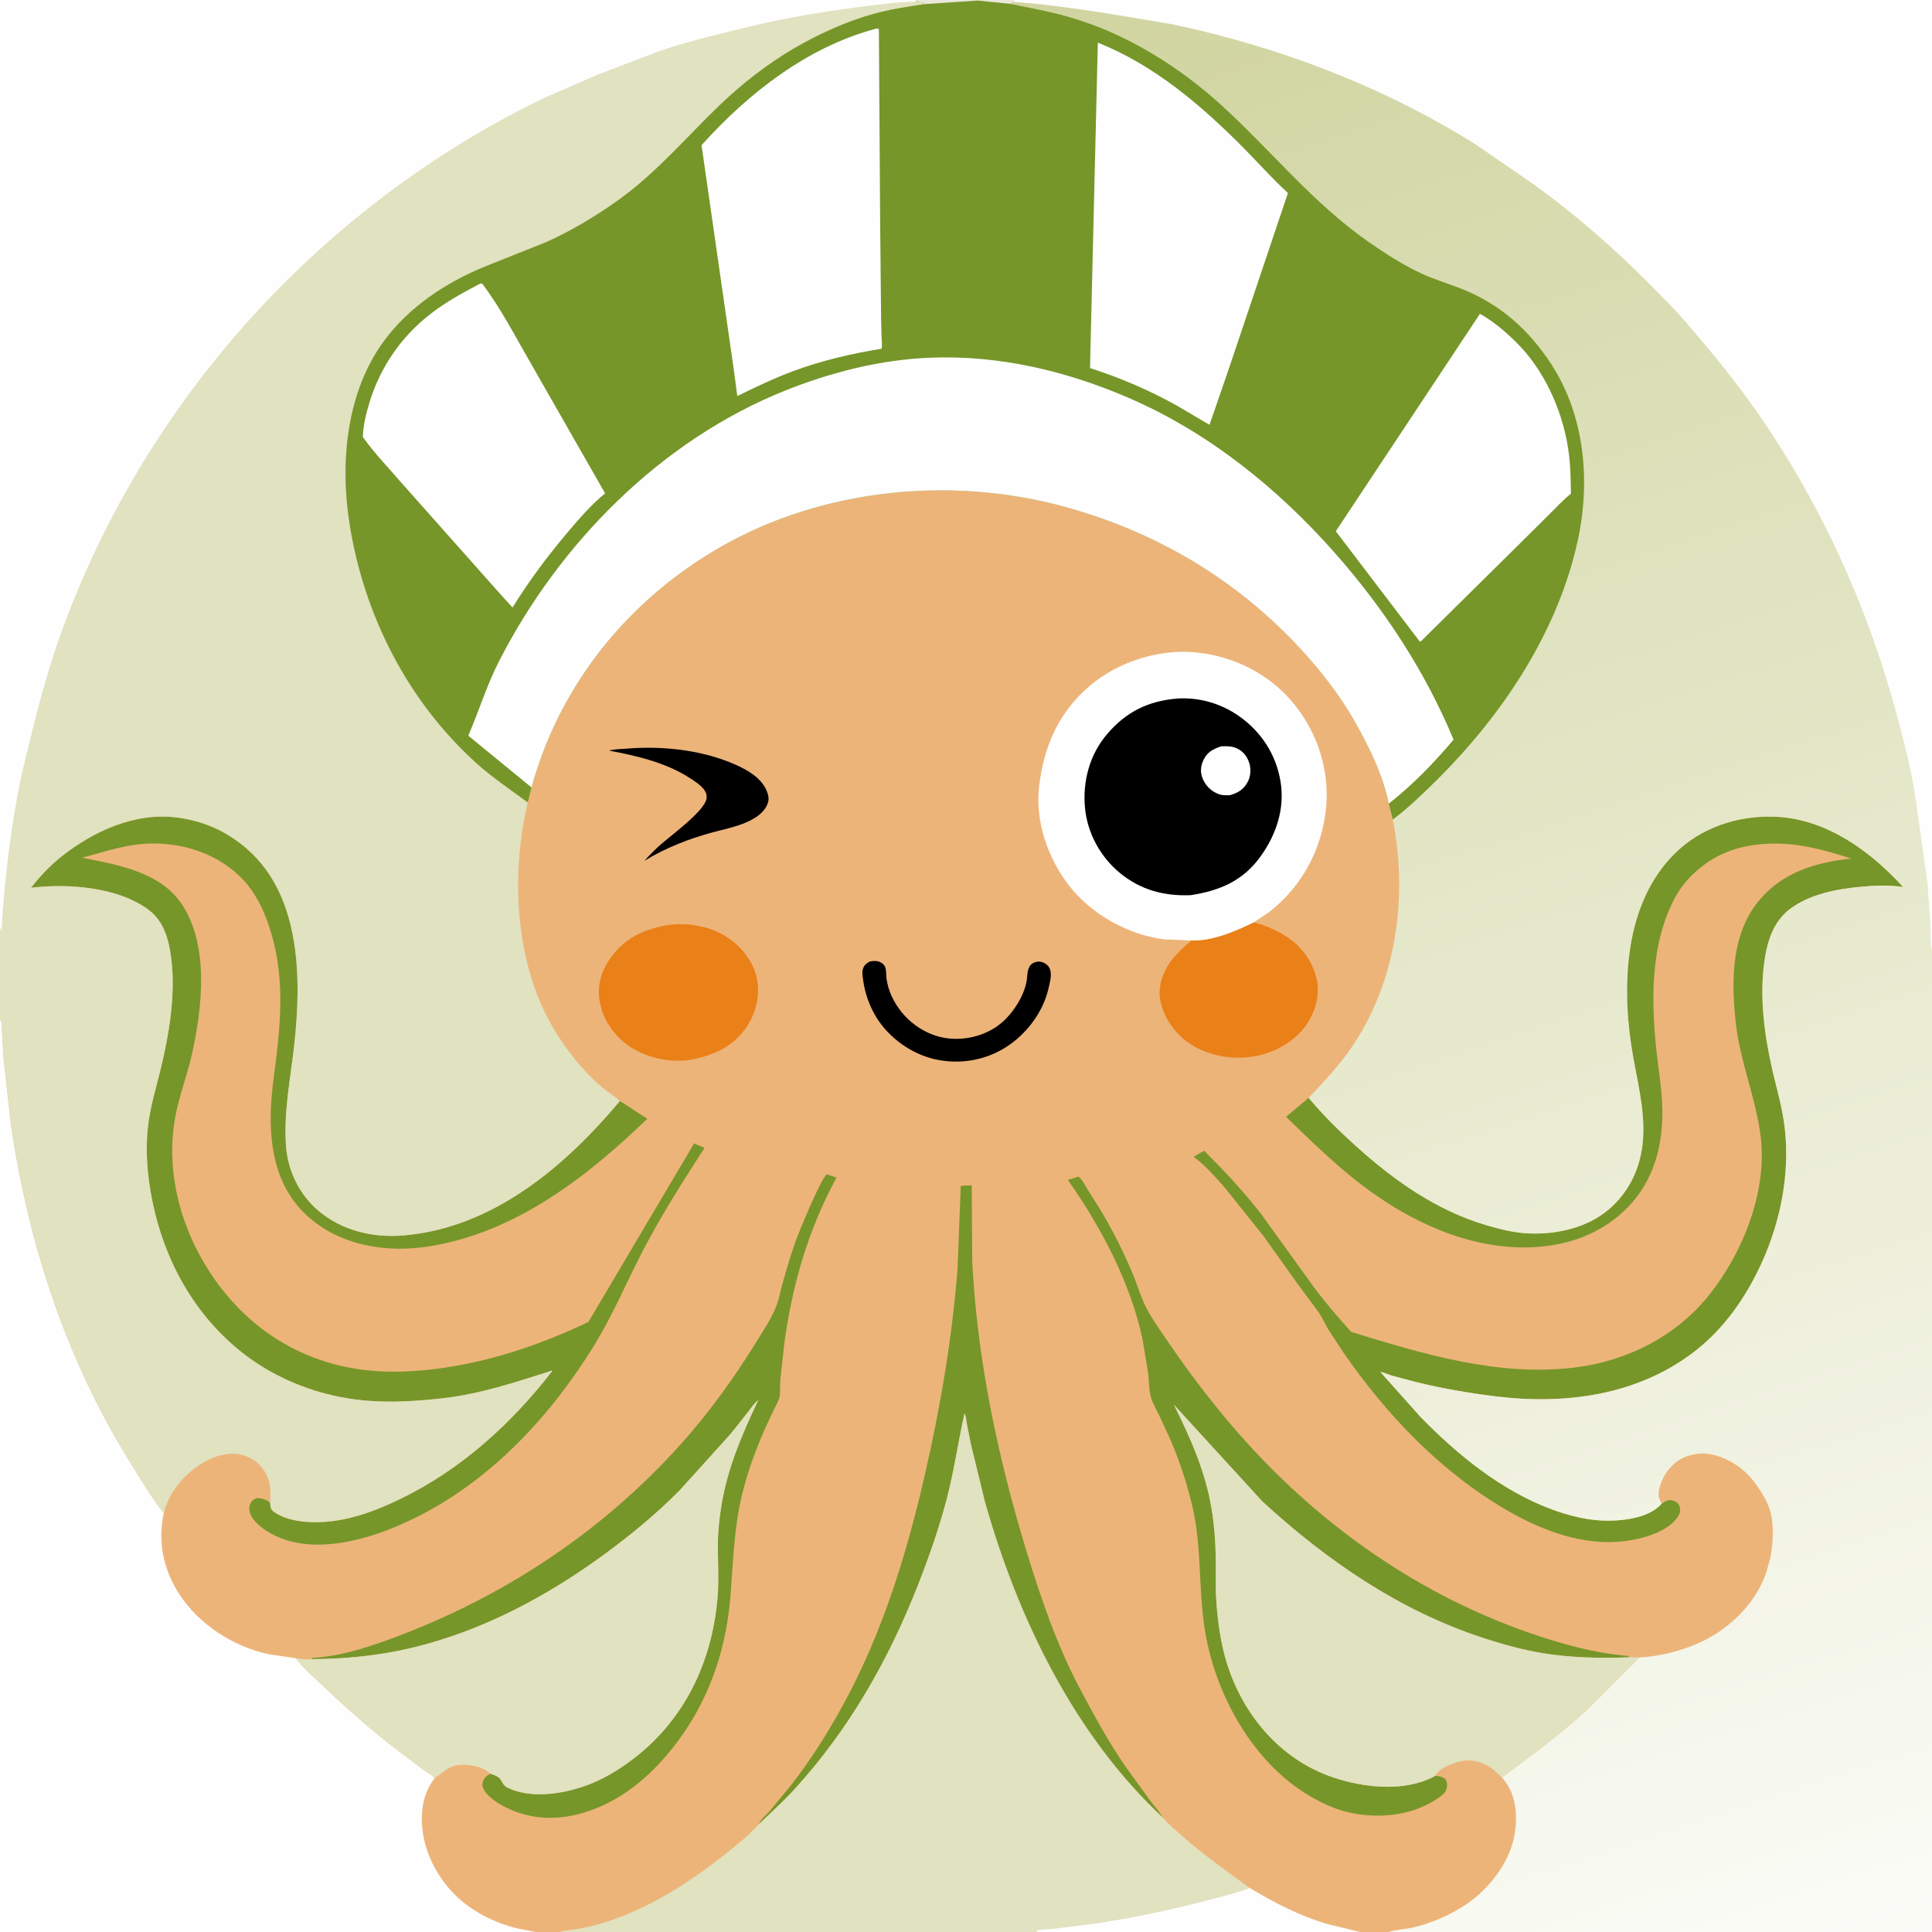 <svg version="1.1" xmlns="http://www.w3.org/2000/svg" style="display: block;" viewBox="0 0 2048 2048" width="1024" height="1024">
<rect x="0" y="0" width="2048" height="2048" fill="#333333" stroke="none"/>
<defs>
	<linearGradient id="Gradient1" gradientUnits="userSpaceOnUse" x1="1272.67" y1="-58.28" x2="1965.36" y2="2073.53">
		<stop class="stop0" offset="0" stop-opacity="1" stop-color="rgb(208,212,159)"/>
		<stop class="stop1" offset="1" stop-opacity="1" stop-color="rgb(251,252,247)"/>
	</linearGradient>
</defs>
<path transform="translate(0,0)" fill="rgb(237,180,121)" d="M 0 982.654 L -0 -0 L 972.024 0 L 1036.35 0 L 1074.71 0 L 2048 0 L 2048 1007 L 2048 2048 L 1471.64 2048 L 1441.39 2048 L 1099.77 2048 L 593.631 2048 L 567.334 2048 L -0 2048 L 0 1080.88 L 0 982.654 z"/>
<path transform="translate(0,0)" fill="rgb(0,0,0)" d="M 664.172 793.581 C 700.142 790.639 739.392 794.434 773.11 807.845 C 787.791 813.685 806.431 822.778 812.748 838.352 C 814.83 843.484 815.603 847.7 813.313 852.908 C 804.544 872.85 771.509 877.757 753.094 882.948 C 741.759 886.143 730.621 889.753 719.726 894.241 C 706.901 899.357 694.79 905.312 683.035 912.554 C 688.568 906.425 694.276 900.546 700.5 895.11 C 712.062 885.01 745.779 860.446 748.831 847.167 C 749.611 843.769 748.536 840.029 746.512 837.27 C 742.807 832.217 736.354 828.047 731.122 824.671 C 705.797 808.328 674.836 801.166 645.525 795.623 C 651.547 794.107 657.992 794.034 664.172 793.581 z"/>
<path transform="translate(0,0)" fill="rgb(0,0,0)" d="M 921.46 1019.5 C 924.171 1018.68 926.694 1018.52 929.5 1018.84 C 933.044 1019.26 937.13 1021.79 938.39 1025.29 C 939.63 1028.74 939.262 1033.34 939.701 1037 C 941.248 1049.86 947.347 1062.38 955.371 1072.44 C 967.687 1087.87 986.457 1098.98 1006.29 1100.87 C 1026.09 1102.76 1047.22 1096.82 1062.33 1083.69 C 1075.12 1072.57 1087.81 1052.33 1088.86 1035.1 C 1089.11 1030.95 1089.82 1025.59 1092.93 1022.5 C 1095.25 1020.19 1099.5 1018.97 1102.71 1019.43 C 1106.22 1019.92 1110.17 1022.31 1112.02 1025.35 C 1115.89 1031.68 1112.94 1040.95 1111.49 1047.73 C 1105.68 1073.06 1087.95 1096.46 1066.07 1110.22 C 1043.63 1124.34 1016.73 1128.69 990.909 1122.82 C 966.096 1117.19 942.467 1100.21 929.103 1078.6 C 921.665 1066.57 916.748 1052.65 914.913 1038.63 C 914.46 1035.17 913.653 1030.93 914.63 1027.52 C 915.797 1023.45 917.923 1021.6 921.46 1019.5 z"/>
<path transform="translate(0,0)" fill="rgb(234,128,24)" d="M 1329.08 977.707 C 1339.08 980.254 1348.15 983.969 1357.2 988.912 C 1375.35 998.827 1388.96 1013.91 1394.64 1033.98 L 1395.38 1036.59 C 1399.54 1051.75 1395.18 1069.19 1387.37 1082.39 C 1376.7 1100.43 1357.17 1112.94 1337.09 1118.13 C 1312.94 1124.38 1285.65 1121.09 1264.14 1108.18 C 1247.82 1098.39 1234.84 1081.42 1230.45 1062.89 C 1227.78 1051.61 1229.66 1040.14 1234.71 1029.8 L 1235.42 1028.32 C 1241.67 1015.49 1252.4 1006.2 1262.89 996.948 C 1285.15 997.762 1309.53 987.236 1329.08 977.707 z"/>
<path transform="translate(0,0)" fill="rgb(234,128,24)" d="M 709.608 980.34 C 718.362 979.492 726.698 979.26 735.424 980.622 L 737 980.878 L 748.57 983.391 C 769.276 989.471 786.484 1002.42 796.686 1021.58 C 804.857 1036.93 805.306 1054.13 800.254 1070.49 C 794.891 1087.87 780.924 1104.41 764.761 1112.59 C 752.953 1118.57 742.273 1121.86 729.226 1123.87 C 708.636 1125.99 688.631 1121.76 670.697 1111.35 C 654.966 1102.22 641.64 1085.4 637.085 1067.67 L 636.679 1066.03 C 634.687 1058.16 634.145 1049.89 635.694 1041.86 L 635.971 1040.5 C 637.677 1031.16 641.985 1022.73 647.497 1015.06 C 663.002 993.5 684.163 984.404 709.608 980.34 z"/>
<path transform="translate(0,0)" fill="rgb(118,150,41)" d="M 804.446 1933.68 C 805.018 1930.1 813.109 1922.95 815.782 1919.96 L 838.285 1892.7 C 859.129 1865.89 877.247 1837.38 893.552 1807.59 C 935.478 1731 961.105 1647.49 980.529 1562.72 C 996.894 1491.31 1009.11 1419.58 1014.95 1346.5 L 1018.47 1257.15 L 1030.09 1256.4 L 1030.62 1337.24 C 1035.91 1441.73 1057.79 1545.07 1088.28 1644.91 C 1103.1 1693.45 1120.08 1743.11 1143.74 1788.12 C 1159.16 1817.45 1175.13 1846.8 1194.08 1874 L 1219.35 1908.87 C 1223.81 1914.8 1229.05 1920.32 1232.71 1926.79 C 1138.36 1838.9 1078.55 1714.27 1043.99 1591.68 L 1029.45 1532.11 L 1024.97 1510 C 1024.35 1506.52 1024.16 1501.33 1022.41 1498.3 C 1015.61 1528.6 1011.41 1559.4 1003.46 1589.5 C 995.252 1620.59 984.574 1651.06 972.801 1680.97 C 941.687 1760.02 900.218 1832.82 842.893 1895.92 C 830.846 1909.18 817.363 1921.27 804.446 1933.68 z"/>
<path transform="translate(0,0)" fill="rgb(118,150,41)" d="M 330.392 1758.75 L 330.553 1757.46 C 364.09 1755.82 399.183 1743.28 430.169 1731.16 C 541.03 1687.83 639.752 1621.42 719.71 1533.09 C 751.012 1498.51 778.263 1460.64 802.685 1420.96 C 809.568 1409.77 817.573 1397.8 822.458 1385.64 C 825.792 1377.34 827.303 1368.48 829.708 1359.9 C 834.46 1342.96 839.335 1326.23 845.634 1309.79 C 848.223 1303.03 871.179 1247.17 876.614 1244.8 L 886.739 1248.3 C 856.507 1304 839.534 1362.81 831.234 1425.47 L 827.138 1463.23 C 826.677 1469.04 827.398 1475.43 826.261 1481.1 C 825.492 1484.94 822.754 1489.4 821.032 1492.93 L 811.304 1513.58 C 799.848 1539.7 790.119 1566.26 784.417 1594.27 C 777.713 1627.21 776.965 1659.74 774.204 1693.05 C 768.961 1756.33 747.157 1813.92 705.272 1862.26 C 681.543 1889.64 653.152 1911.24 618.164 1921.69 C 588.985 1930.4 559.088 1928.65 532.289 1913.86 C 525.108 1909.9 514.198 1902.51 511.747 1894.34 C 510.842 1891.32 511.602 1888.35 513.222 1885.74 C 514.9 1883.02 517.227 1881.68 519.962 1880.19 C 522.793 1881.27 526.703 1882.4 528.961 1884.5 C 532.405 1887.69 532.878 1892.38 537.438 1894.69 C 562 1907.1 595.959 1901.8 620.723 1892.97 C 639.287 1886.34 656.491 1875.89 672.059 1863.9 C 726.165 1822.25 754.759 1761.38 760.591 1694 C 762.319 1674.03 760.727 1653.57 761.036 1633.5 C 761.234 1620.65 762.877 1607.15 764.998 1594.5 C 771.639 1554.86 786.786 1520.34 803.709 1484.23 C 799.452 1487.55 796.183 1492.57 792.877 1496.84 L 774.762 1519.69 L 720.776 1579.5 C 695.9 1604.74 668.377 1627.4 639.788 1648.28 C 578.469 1693.06 509.564 1729.61 435.275 1747.07 C 400.881 1755.15 365.682 1758.57 330.392 1758.75 z"/>
<path transform="translate(0,0)" fill="rgb(118,150,41)" d="M 1521.2 1882.52 C 1525.5 1882.6 1527.96 1883.09 1531.64 1885.36 C 1533.89 1888.38 1534.32 1891.07 1533.72 1894.81 C 1532.91 1899.83 1529.45 1902.55 1525.49 1905.35 C 1499.5 1923.73 1466.45 1927.83 1435.75 1922.49 C 1419.34 1919.63 1403.61 1912.69 1389.29 1904.39 C 1328.09 1868.88 1288.01 1796.02 1277.14 1727.54 C 1270.23 1683.99 1274.09 1640.04 1263.95 1596.84 C 1257.83 1570.72 1249.21 1545.01 1238.17 1520.56 L 1227.29 1497.24 C 1224.92 1492.38 1221.77 1487.08 1220.23 1481.93 C 1217.88 1474.05 1218.07 1463.87 1217.1 1455.59 L 1211.13 1419.74 C 1198.43 1359.62 1167.03 1300.64 1131.99 1250.74 L 1143.4 1247.2 C 1148.02 1251.25 1152.21 1260.19 1155.72 1265.49 C 1173.04 1291.64 1187.55 1319.3 1199.85 1348.12 C 1205.78 1362.02 1210.03 1377.78 1217.49 1390.81 C 1224.4 1402.89 1232.77 1414.39 1240.61 1425.9 C 1260.36 1454.87 1281.72 1482.85 1304.41 1509.58 C 1388.52 1608.66 1495.58 1686.7 1618.55 1729.96 C 1653.76 1742.34 1689.13 1752.31 1726.45 1755.45 L 1726.67 1756.78 C 1696.59 1758.06 1666.29 1757.3 1636.5 1752.61 C 1615.37 1749.29 1594.21 1743.4 1573.88 1736.84 C 1484.44 1707.99 1406.85 1654.69 1338.18 1591.62 L 1244.42 1489.12 C 1261.85 1524.14 1277.82 1560.02 1284.24 1598.88 C 1287.16 1616.5 1288.51 1634.64 1288.76 1652.5 C 1288.98 1667.64 1288.31 1682.98 1289.41 1698.07 C 1290.97 1719.51 1293.86 1740.91 1300.09 1761.53 C 1316.95 1817.3 1356.95 1865.23 1413.18 1884.13 C 1445.42 1894.96 1487.63 1899.75 1518.96 1883.79 L 1521.2 1882.52 z"/>
<path transform="translate(0,0)" fill="rgb(118,150,41)" d="M 286.34 1592.84 C 286.722 1596.17 286.522 1599.51 289.313 1601.74 C 304.924 1614.21 333.447 1614.89 352.17 1612.49 C 377.508 1609.25 400.665 1600.33 423.52 1589.34 C 488.163 1558.26 541.753 1509.67 585.463 1453.26 C 584.309 1452.82 585.083 1452.98 583.11 1453.6 C 546.107 1465.27 509.854 1477.44 471.047 1481.99 C 443.652 1485.2 415.797 1487.06 388.251 1484.75 C 341.102 1480.8 294.079 1463.33 256.862 1433.96 C 206.116 1393.92 174.626 1336.88 161.655 1274.01 C 155.745 1245.36 153.428 1215.01 157.98 1186 C 160.79 1168.09 166.144 1150.49 170.398 1132.89 C 179.267 1096.18 186.13 1055.12 181.665 1017.31 C 179.38 997.957 174.513 977.561 158.258 965.046 C 126.053 940.252 71.991 936.3 32.915 941.078 C 42.351 928.77 53.892 916.718 66.089 907.168 C 99.876 880.714 143.308 861.005 187.158 866.544 C 215.947 870.18 240.649 881.177 262.5 900.47 C 319.159 950.495 319.593 1037.95 311.994 1107 C 308.032 1143 300.446 1179.09 303.251 1215.5 C 305.228 1241.17 317.346 1266.05 336.886 1282.86 C 362.119 1304.56 395.367 1312.44 428.156 1309.59 C 522.582 1301.4 598.698 1236.84 657.152 1167.05 L 686.158 1185.92 C 629.512 1240.6 564.083 1292.62 487 1314.13 C 465.581 1320.11 443.037 1324.08 420.736 1323.66 C 383.413 1322.98 346.153 1310.86 319.948 1283.24 C 292.648 1254.47 285.922 1215.85 287.07 1177.56 C 287.657 1157.97 290.828 1138.22 293.151 1118.75 C 298.618 1072.94 300.368 1028.34 285.87 983.847 C 279.805 965.233 271.267 946.917 257.71 932.547 C 233.59 906.98 199.609 894.795 165 894.137 C 137.064 893.606 113.408 902.283 86.9 909.223 C 124.277 916.536 169.723 924.079 192.692 958.443 C 222.02 1002.32 214.327 1068.12 203.624 1116.84 C 198.806 1138.77 190.556 1159.69 186.221 1181.73 C 175.038 1238.6 190.305 1298.62 221.296 1346.86 C 255.096 1399.48 304.416 1435.76 365.852 1448.86 C 396.615 1455.42 428.885 1455.15 460 1451.35 C 517.856 1444.27 571.042 1426.22 623.641 1401.46 L 735.781 1212.07 L 746.825 1216.79 C 724.1 1252.01 701.687 1287.17 682.236 1324.36 C 664.904 1357.5 650.24 1392.75 630.759 1424.64 C 585.52 1498.71 523.326 1566.29 445.485 1606.26 C 422.5 1618.06 398.152 1627.9 372.823 1633.32 C 342.719 1639.76 309.006 1640.08 282.304 1622.61 C 275.094 1617.89 266.641 1611.04 264.641 1602.29 C 263.872 1598.92 264.23 1595.38 266.188 1592.46 C 267.731 1590.15 269.527 1589.19 272 1588.11 C 277.963 1588.05 281.561 1589.34 286.34 1592.84 z"/>
<path transform="translate(0,0)" fill="rgb(118,150,41)" d="M 1387.23 1163.77 C 1402.56 1182.27 1420.12 1199.35 1437.94 1215.41 C 1478.17 1251.65 1522.62 1282.99 1575.06 1298.62 C 1587.68 1302.38 1600.75 1305.78 1613.89 1307.01 C 1644.9 1309.94 1680.92 1302.87 1705.16 1282.2 C 1727.76 1262.92 1739.65 1236.74 1741.69 1207.31 C 1744 1173.95 1734.08 1140.84 1729.19 1108.09 C 1718.61 1037.33 1723.51 950.374 1780.93 899.543 C 1809.26 874.467 1848.31 863.455 1885.71 865.978 C 1937.82 869.494 1983.45 902.976 2017.45 940.348 L 2015.59 940.062 C 2002.08 938.076 1987.55 938.674 1973.97 939.878 C 1947.92 942.186 1918.79 947.494 1897.42 963.583 C 1879.21 977.302 1872.9 999.34 1870.07 1021 C 1865.22 1058.07 1870.33 1096.8 1878.5 1133.02 C 1882.26 1149.7 1887.08 1166.14 1890.05 1183 C 1899.35 1235.7 1889.06 1292.11 1866.67 1340.4 C 1850.48 1375.32 1828.15 1407.61 1797.68 1431.53 C 1736.86 1479.27 1659.16 1489.45 1584.26 1480.06 C 1556.12 1476.53 1528.4 1471.75 1500.84 1464.99 L 1475.52 1458.22 C 1471.72 1457.1 1467.13 1454.81 1463.29 1454.38 L 1505.69 1501.89 C 1544.84 1542.07 1591.9 1580.44 1645 1600.01 C 1661.79 1606.19 1679.73 1610.89 1697.67 1611.81 C 1716.47 1612.76 1744.63 1610.13 1759.07 1596.44 L 1761.49 1593.9 C 1763.37 1592.7 1765.41 1591.27 1767.55 1590.57 C 1770.32 1589.66 1774.07 1590.5 1776.52 1592.01 C 1778.86 1593.44 1780.46 1595.57 1780.86 1598.33 C 1781.54 1603.04 1780.1 1606 1777.27 1609.7 C 1765.84 1624.65 1740.01 1631.44 1722.34 1633.65 C 1679.37 1639.05 1635.89 1623.02 1599.15 1601.94 C 1528.19 1561.2 1470.39 1500.68 1424.09 1433.78 L 1408.13 1409.42 C 1404.63 1403.45 1401.75 1396.9 1397.87 1391.19 L 1375.14 1360.44 L 1339.67 1310.65 L 1298.95 1259.74 C 1289.12 1248.42 1278.46 1236.22 1266.54 1227.1 L 1265.37 1226.22 L 1276.46 1219.81 C 1298.11 1241.44 1318.79 1263.49 1337.5 1287.77 L 1393.25 1365.12 C 1405.49 1381.48 1418.73 1396.77 1432.4 1411.93 C 1508.75 1435.3 1586.9 1459.21 1667.85 1449.8 C 1724.05 1443.28 1777.02 1416.68 1812.5 1371.81 C 1847.81 1327.15 1873.5 1262.77 1866.42 1205.01 C 1861.36 1163.74 1844.48 1125.48 1839.94 1083.82 C 1835.23 1040.63 1835.01 990.971 1863.84 955.567 C 1888.81 924.898 1924.42 913.985 1962.52 910.17 C 1934.43 901.069 1906.55 893.38 1876.72 894.3 C 1841.8 895.377 1813.26 906.187 1789.2 932.249 C 1779.96 942.254 1773.15 955.037 1768.07 967.579 C 1750.83 1010.2 1750.83 1058.76 1754.88 1103.86 C 1756.98 1127.26 1761.46 1150.8 1762.11 1174.26 C 1763.19 1212.99 1753.58 1250.65 1726.08 1279.18 C 1697.47 1308.86 1659.59 1321.55 1619 1322.29 C 1555.23 1323.44 1493.64 1294.33 1443.89 1256.36 C 1415.09 1234.39 1389.18 1209.05 1363.24 1183.85 L 1387.23 1163.77 z"/>
<path transform="translate(0,0)" fill="rgb(224,226,192)" d="M 1521.2 1882.52 L 1518.96 1883.79 C 1487.63 1899.75 1445.42 1894.96 1413.18 1884.13 C 1356.95 1865.23 1316.95 1817.3 1300.09 1761.53 C 1293.86 1740.91 1290.97 1719.51 1289.41 1698.07 C 1288.31 1682.98 1288.98 1667.64 1288.76 1652.5 C 1288.51 1634.64 1287.16 1616.5 1284.24 1598.88 C 1277.82 1560.02 1261.85 1524.14 1244.42 1489.12 L 1338.18 1591.62 C 1406.85 1654.69 1484.44 1707.99 1573.88 1736.84 C 1594.21 1743.4 1615.37 1749.29 1636.5 1752.61 C 1666.29 1757.3 1696.59 1758.06 1726.67 1756.78 L 1737.94 1756.91 L 1683.16 1811.83 C 1654.37 1838.26 1623.43 1861 1592.11 1884.21 C 1586.4 1878.63 1580.88 1873.37 1573.5 1870.01 C 1563.9 1865.63 1553.29 1864.78 1543.3 1868.4 L 1542 1868.89 L 1540.58 1869.36 C 1534.15 1871.57 1524.33 1876.19 1521.2 1882.52 z"/>
<path transform="translate(0,0)" fill="rgb(224,226,192)" d="M 330.392 1758.75 C 365.682 1758.57 400.881 1755.15 435.275 1747.07 C 509.564 1729.61 578.469 1693.06 639.788 1648.28 C 668.377 1627.4 695.9 1604.74 720.776 1579.5 L 774.762 1519.69 L 792.877 1496.84 C 796.183 1492.57 799.452 1487.55 803.709 1484.23 C 786.786 1520.34 771.639 1554.86 764.998 1594.5 C 762.877 1607.15 761.234 1620.65 761.036 1633.5 C 760.727 1653.57 762.319 1674.03 760.591 1694 C 754.759 1761.38 726.165 1822.25 672.059 1863.9 C 656.491 1875.89 639.287 1886.34 620.723 1892.97 C 595.959 1901.8 562 1907.1 537.438 1894.69 C 532.878 1892.38 532.405 1887.69 528.961 1884.5 C 526.703 1882.4 522.793 1881.27 519.962 1880.19 C 510.722 1872.32 498.77 1870.17 486.912 1870.95 C 475.608 1871.7 469.325 1879.32 460.69 1885.01 C 457.691 1881.54 451.79 1878.28 447.992 1875.51 L 423.137 1856.86 C 393.733 1834.46 366.558 1810.33 339.848 1784.82 C 331.065 1776.43 320.601 1767.64 313.465 1757.81 C 318.595 1758.27 325.403 1759.65 330.392 1758.75 z"/>
<path transform="translate(0,0)" fill="rgb(254,254,254)" d="M 1262.89 996.948 L 1234.33 995.749 C 1196.67 991.248 1157.28 969.446 1133.84 939.519 C 1110.64 909.899 1096.86 870.155 1101.61 832.434 C 1106.98 789.848 1122.59 754.304 1156.18 726.228 C 1186.05 701.268 1228.26 687.924 1267.03 691.503 C 1307.65 695.251 1346.07 714.611 1371.91 746.5 C 1397.28 777.817 1409.91 818.237 1405.48 858.492 C 1400.77 901.379 1379.69 939.728 1345.86 966.472 L 1329.08 977.707 C 1309.53 987.236 1285.15 997.762 1262.89 996.948 z"/>
<path transform="translate(0,0)" fill="rgb(0,0,0)" d="M 1248.81 740.41 C 1272 739.229 1294.49 745.831 1313.5 759.181 C 1336.95 775.644 1352.61 799.723 1357.35 828.092 C 1362.22 857.292 1352.87 884.967 1335.78 908.473 C 1317.14 934.123 1292.38 944.317 1262 948.942 C 1234.16 949.944 1209.67 943.634 1187.71 925.842 C 1166.56 908.7 1152.68 883.352 1150.12 856.23 C 1147.5 828.518 1155.02 800.151 1173.08 778.761 C 1193.63 754.429 1217.3 742.888 1248.81 740.41 z"/>
<path transform="translate(0,0)" fill="rgb(254,254,254)" d="M 1294.58 791.13 C 1300.62 790.889 1306.05 790.791 1311.63 793.526 C 1318.11 796.701 1322.19 802.192 1324.33 808.982 C 1326.3 815.23 1325.7 823.502 1322.46 829.221 C 1318.02 837.06 1312.13 840.62 1303.64 842.97 C 1299.33 843.107 1295.5 843.227 1291.41 841.627 C 1283.66 838.596 1277.76 832.655 1274.72 824.904 C 1272.09 818.176 1272.73 812.008 1275.77 805.545 C 1279.72 797.132 1286.2 793.893 1294.58 791.13 z"/>
<path transform="translate(0,0)" fill="rgb(224,226,192)" d="M 804.446 1933.68 C 817.363 1921.27 830.846 1909.18 842.893 1895.92 C 900.218 1832.82 941.687 1760.02 972.801 1680.97 C 984.574 1651.06 995.252 1620.59 1003.46 1589.5 C 1011.41 1559.4 1015.61 1528.6 1022.41 1498.3 C 1024.16 1501.33 1024.35 1506.52 1024.97 1510 L 1029.45 1532.11 L 1043.99 1591.68 C 1078.55 1714.27 1138.36 1838.9 1232.71 1926.79 C 1239.07 1934.37 1247.42 1941.19 1254.88 1947.72 C 1277.29 1967.35 1300.85 1983.79 1324.81 2001.4 C 1350.52 2016.96 1377.89 2031.04 1406.81 2039.55 L 1441.39 2048 L 1099.77 2048 L 593.631 2048 C 599.468 2045.99 606.446 2045.79 612.528 2044.7 C 622.928 2042.85 633.091 2040.38 643.154 2037.15 C 688.91 2022.47 730.535 1995.63 768 1966.05 C 780.542 1956.15 793.778 1945.64 804.446 1933.68 z"/>
<path transform="translate(0,0)" fill="rgb(254,254,254)" d="M 1324.81 2001.4 C 1350.52 2016.96 1377.89 2031.04 1406.81 2039.55 L 1441.39 2048 L 1099.77 2048 L 1098.7 2046.83 C 1102.11 2044.85 1112.58 2045.08 1116.93 2044.6 L 1159.89 2039.27 C 1200.98 2033.07 1240.85 2024.75 1281 2014.15 C 1295.6 2010.3 1310.66 2006.69 1324.81 2001.4 z"/>
<path transform="translate(0,0)" fill="rgb(254,254,254)" d="M 0 1080.88 C 0.549 1081.76 1.309 1082.53 1.647 1083.51 C 2.419 1085.75 1.996 1090.39 2.131 1093.01 L 3.853 1122.28 L 11.63 1192.33 C 30.273 1319.61 71.095 1444.15 140.051 1553.44 C 150.72 1570.35 160.91 1588.31 173.68 1603.75 C 166.992 1634.06 173.088 1663.55 189.862 1689.62 C 210.532 1721.75 247.503 1745.6 284.605 1753.49 L 313.465 1757.81 C 320.601 1767.64 331.065 1776.43 339.848 1784.82 C 366.558 1810.33 393.733 1834.46 423.137 1856.86 L 447.992 1875.51 C 451.79 1878.28 457.691 1881.54 460.69 1885.01 C 447.979 1901.53 445.467 1921.51 448.11 1941.73 C 451.999 1971.45 470.026 2000.47 493.691 2018.54 C 508.817 2030.09 527.111 2038.67 545.505 2043.53 C 552.702 2045.43 560.137 2046.19 567.334 2048 L -0 2048 L 0 1080.88 z"/>
<path transform="translate(0,0)" fill="rgb(224,226,192)" d="M 0 982.654 L -0 -0 L 972.024 0 L 970.397 1.79 C 974.414 1.975 976.79 2.125 980.181 4.379 C 961.997 7.074 943.366 9.898 925.639 14.839 C 896.762 22.887 867.225 36.371 841.368 51.5 C 813.169 67.999 786.038 89.238 762.515 111.881 C 726.833 146.226 695.027 184.111 654.302 212.939 C 630.416 229.848 605.569 244.738 578.841 256.731 L 511.438 283.627 C 471.028 300.726 433.523 325.681 407.225 361.246 C 367.129 415.473 360.316 490.277 370.53 555.106 C 385.813 652.105 432.182 743.435 505.474 809.393 C 522.097 824.353 541.502 837.365 559.51 850.628 C 540.977 928.565 545.755 1023.58 588.5 1093.16 C 601.873 1114.92 618.049 1135.26 637.5 1151.92 C 643.804 1157.32 650.89 1161.73 657.152 1167.05 C 598.698 1236.84 522.582 1301.4 428.156 1309.59 C 395.367 1312.44 362.119 1304.56 336.886 1282.86 C 317.346 1266.05 305.228 1241.17 303.251 1215.5 C 300.446 1179.09 308.032 1143 311.994 1107 C 319.593 1037.95 319.159 950.495 262.5 900.47 C 240.649 881.177 215.947 870.18 187.158 866.544 C 143.308 861.005 99.876 880.714 66.089 907.168 C 53.892 916.718 42.351 928.77 32.915 941.078 C 71.991 936.3 126.053 940.252 158.258 965.046 C 174.513 977.561 179.38 997.957 181.665 1017.31 C 186.13 1055.12 179.267 1096.18 170.398 1132.89 C 166.144 1150.49 160.79 1168.09 157.98 1186 C 153.428 1215.01 155.745 1245.36 161.655 1274.01 C 174.626 1336.88 206.116 1393.92 256.862 1433.96 C 294.079 1463.33 341.102 1480.8 388.251 1484.75 C 415.797 1487.06 443.652 1485.2 471.047 1481.99 C 509.854 1477.44 546.107 1465.27 583.11 1453.6 C 585.083 1452.98 584.309 1452.82 585.463 1453.26 C 541.753 1509.67 488.163 1558.26 423.52 1589.34 C 400.665 1600.33 377.508 1609.25 352.17 1612.49 C 333.447 1614.89 304.924 1614.21 289.313 1601.74 C 286.522 1599.51 286.722 1596.17 286.34 1592.84 C 287.322 1577.04 286.684 1565.82 275.66 1553.5 C 268.784 1545.82 258.3 1541.32 248.041 1541.05 C 228.965 1540.57 210.459 1551.64 197.058 1564.5 C 185.857 1575.24 177.566 1588.68 173.68 1603.75 C 160.91 1588.31 150.72 1570.35 140.051 1553.44 C 71.095 1444.15 30.273 1319.61 11.63 1192.33 L 3.853 1122.28 L 2.131 1093.01 C 1.996 1090.39 2.419 1085.75 1.647 1083.51 C 1.309 1082.53 0.549 1081.76 0 1080.88 L 0 982.654 z"/>
<path transform="translate(0,0)" fill="rgb(254,254,254)" d="M 0 982.654 L -0 -0 L 972.024 0 L 970.397 1.79 C 949.347 2.083 929.033 5.098 908.221 7.78 C 871.458 12.519 835.115 18.627 799.037 27.162 C 766.269 34.913 733.197 42.815 701.188 53.348 L 633.561 79.151 L 574.502 104.83 C 468.768 156.292 373.101 226.175 291.147 310.378 C 191.931 412.316 114.528 534.56 65.732 668.29 C 53.419 702.035 43.952 736.011 35.177 770.801 L 22.234 824.103 C 11.321 877.511 4.695 933.225 1.5 987.652 L 0 982.654 z"/>
<path transform="translate(0,0)" fill="url(#Gradient1)" d="M 972.024 0 L 1036.35 0 L 1074.71 0 L 2048 0 L 2048 1007 L 2048 2048 L 1471.64 2048 C 1478.88 2045.68 1487.58 2045.34 1495.16 2043.77 C 1515.5 2039.54 1535.9 2030.77 1553.23 2019.38 C 1577.08 2003.71 1599.5 1975.67 1605.04 1947.11 L 1605.4 1945.18 L 1606.68 1936.5 C 1607.99 1917 1605.46 1899.21 1592.11 1884.21 C 1623.43 1861 1654.37 1838.26 1683.16 1811.83 L 1737.94 1756.91 C 1760.75 1755.86 1786.09 1749.06 1806.5 1738.91 C 1835.89 1724.31 1862.38 1697.53 1872.65 1665.84 L 1876.63 1651.45 C 1879.75 1635.19 1880.99 1613.83 1875.26 1598 C 1872.57 1590.57 1868.6 1584.04 1864.25 1577.5 C 1857.78 1567.75 1849.68 1558.78 1839.74 1552.47 L 1838.36 1551.61 C 1826.62 1544.19 1811.37 1538.93 1797.37 1541.41 L 1796 1541.67 C 1790.78 1542.57 1786.03 1544.22 1781.4 1546.79 C 1771.24 1552.43 1762.72 1564.29 1759.65 1575.39 C 1757.8 1582.09 1757.17 1586.77 1760.9 1592.95 L 1761.49 1593.9 L 1759.07 1596.44 C 1744.63 1610.13 1716.47 1612.76 1697.67 1611.81 C 1679.73 1610.89 1661.79 1606.19 1645 1600.01 C 1591.9 1580.44 1544.84 1542.07 1505.69 1501.89 L 1463.29 1454.38 C 1467.13 1454.81 1471.72 1457.1 1475.52 1458.22 L 1500.84 1464.99 C 1528.4 1471.75 1556.12 1476.53 1584.26 1480.06 C 1659.16 1489.45 1736.86 1479.27 1797.68 1431.53 C 1828.15 1407.61 1850.48 1375.32 1866.67 1340.4 C 1889.06 1292.11 1899.35 1235.7 1890.05 1183 C 1887.08 1166.14 1882.26 1149.7 1878.5 1133.02 C 1870.33 1096.8 1865.22 1058.07 1870.07 1021 C 1872.9 999.34 1879.21 977.302 1897.42 963.583 C 1918.79 947.494 1947.92 942.186 1973.97 939.878 C 1987.55 938.674 2002.08 938.076 2015.59 940.062 L 2017.45 940.348 C 1983.45 902.976 1937.82 869.494 1885.71 865.978 C 1848.31 863.455 1809.26 874.467 1780.93 899.543 C 1723.51 950.374 1718.61 1037.33 1729.19 1108.09 C 1734.08 1140.84 1744 1173.95 1741.69 1207.31 C 1739.65 1236.74 1727.76 1262.92 1705.16 1282.2 C 1680.92 1302.87 1644.9 1309.94 1613.89 1307.01 C 1600.75 1305.78 1587.68 1302.38 1575.06 1298.62 C 1522.62 1282.99 1478.17 1251.65 1437.94 1215.41 C 1420.12 1199.35 1402.56 1182.27 1387.23 1163.77 C 1404.56 1145.55 1420.35 1128.83 1434.4 1107.82 C 1480.54 1038.84 1492.43 949.121 1476.39 868.796 L 1472.17 851.912 C 1466.17 821.945 1451.36 791.65 1436.36 765.241 C 1417.83 732.6 1393.53 702.542 1367.26 675.833 C 1300.9 608.357 1219.79 562.209 1128.7 537.242 C 1008.69 504.347 872.358 517.662 763.961 579.731 C 666.382 635.606 593.092 725.762 563.454 834.754 L 559.51 850.628 C 541.502 837.365 522.097 824.353 505.474 809.393 C 432.182 743.435 385.813 652.105 370.53 555.106 C 360.316 490.277 367.129 415.473 407.225 361.246 C 433.523 325.681 471.028 300.726 511.438 283.627 L 578.841 256.731 C 605.569 244.738 630.416 229.848 654.302 212.939 C 695.027 184.111 726.833 146.226 762.515 111.881 C 786.038 89.238 813.169 67.999 841.368 51.5 C 867.225 36.371 896.762 22.887 925.639 14.839 C 943.366 9.898 961.997 7.074 980.181 4.379 C 976.79 2.125 974.414 1.975 970.397 1.79 L 972.024 0 z"/>
<path transform="translate(0,0)" fill="rgb(254,254,254)" d="M 1074.71 0 L 2048 0 L 2048 1007 C 2045.71 999.476 2046.8 987.042 2046.4 979.003 L 2043.17 935.53 L 2029.59 839.391 C 2024.76 810.971 2017.54 782.981 2009.99 755.181 C 1979.41 642.618 1930.74 535.313 1864.3 439.278 C 1840.66 405.097 1814.46 373.412 1787.45 341.909 C 1774.67 327 1760.43 313.05 1746.58 299.138 C 1709.17 261.572 1670.01 227.516 1627.09 196.368 L 1564.43 153.183 C 1466.29 91.758 1355.67 49.433 1242.56 25.714 L 1186.99 16.396 C 1149.77 10.297 1112.61 4.868 1074.97 2.018 L 1074.71 0 z"/>
<path transform="translate(0,0)" fill="rgb(118,150,41)" d="M 972.024 0 L 1036.35 0 L 1074.71 0 L 1074.97 2.018 L 1070.53 4.026 C 1090.94 8.317 1111.34 11.826 1131.45 17.538 C 1164.37 26.89 1194.56 40.568 1223.8 58.298 C 1248.56 73.303 1272.63 91.419 1294.07 110.898 C 1347.05 159.047 1391.71 215.395 1451.03 256.634 C 1468.89 269.051 1488.25 281.535 1508.1 290.543 C 1521.52 296.631 1535.77 300.759 1549.44 306.206 C 1590.13 322.418 1620.36 349.199 1644.26 385.799 C 1679.86 440.342 1686.14 509.79 1672.6 572.431 C 1651.58 669.604 1592.87 757.642 1523.08 826.831 C 1508.26 841.521 1493.09 856.226 1476.39 868.796 L 1472.17 851.912 C 1466.17 821.945 1451.36 791.65 1436.36 765.241 C 1417.83 732.6 1393.53 702.542 1367.26 675.833 C 1300.9 608.357 1219.79 562.209 1128.7 537.242 C 1008.69 504.347 872.358 517.662 763.961 579.731 C 666.382 635.606 593.092 725.762 563.454 834.754 L 559.51 850.628 C 541.502 837.365 522.097 824.353 505.474 809.393 C 432.182 743.435 385.813 652.105 370.53 555.106 C 360.316 490.277 367.129 415.473 407.225 361.246 C 433.523 325.681 471.028 300.726 511.438 283.627 L 578.841 256.731 C 605.569 244.738 630.416 229.848 654.302 212.939 C 695.027 184.111 726.833 146.226 762.515 111.881 C 786.038 89.238 813.169 67.999 841.368 51.5 C 867.225 36.371 896.762 22.887 925.639 14.839 C 943.366 9.898 961.997 7.074 980.181 4.379 C 976.79 2.125 974.414 1.975 970.397 1.79 L 972.024 0 z"/>
<path transform="translate(0,0)" fill="rgb(235,231,219)" d="M 972.024 0 L 1036.35 0 L 1074.71 0 L 1074.97 2.018 L 1070.53 4.026 L 1036.31 0.601 L 980.181 4.379 C 976.79 2.125 974.414 1.975 970.397 1.79 L 972.024 0 z"/>
<path transform="translate(0,0)" fill="rgb(254,254,254)" d="M 1568.78 332.672 C 1582.89 340.451 1595.68 351.439 1607.12 362.708 C 1636.35 391.493 1655.4 433.18 1661.99 473.456 C 1664.72 490.104 1665.1 506.507 1665.23 523.324 C 1657.21 529.782 1650.11 537.427 1642.83 544.697 L 1608.07 579.18 L 1508.8 677.272 C 1507.3 678.889 1507.18 679.355 1505 680.068 L 1416.02 563.132 L 1568.78 332.672 z"/>
<path transform="translate(0,0)" fill="rgb(254,254,254)" d="M 509.281 300.5 L 511.217 300.745 C 531.237 327.267 546.774 357.757 563.425 386.46 L 641.426 522.974 C 626.576 535.118 613.773 550.013 601.416 564.635 C 580.099 589.858 560.707 615.909 543.303 644.003 L 529.675 629.002 L 425.366 511.598 C 411.764 495.664 396.715 480.329 384.621 463.22 C 384.984 450.767 388.302 437.297 392.012 425.453 C 403.47 388.882 425.199 357.175 455.408 333.491 C 472.178 320.344 490.484 310.358 509.281 300.5 z"/>
<path transform="translate(0,0)" fill="rgb(254,254,254)" d="M 928.228 30.5 C 930.671 30.141 929.53 29.933 931.659 31.074 L 932.078 97.708 L 933.027 240 L 934.003 338 L 934.529 358.158 C 934.65 361.752 935.338 366.232 934.452 369.698 C 902.875 374.757 871.419 382.135 841.374 393.194 C 820.802 400.766 801.257 410.237 781.575 419.819 L 777.709 390.93 L 743.664 153.914 C 793.082 98.871 855.63 49.91 928.228 30.5 z"/>
<path transform="translate(0,0)" fill="rgb(254,254,254)" d="M 1163.74 45.276 C 1222.74 68.443 1273.31 111.607 1317.43 155.984 C 1333.46 172.106 1348.46 189.263 1365.28 204.589 L 1301.65 393.744 L 1282.12 450.346 L 1247.13 429.725 C 1217.6 413.325 1187.57 400.562 1155.46 390.135 L 1163.74 45.276 z"/>
<path transform="translate(0,0)" fill="rgb(254,254,254)" d="M 563.454 834.754 L 496.411 779.85 C 507.724 753.573 515.857 726.655 528.962 701.012 C 593.07 575.566 700.953 466.459 832.915 413.78 C 881.482 394.393 933.736 381.223 986.145 379.169 C 1058.97 376.314 1129.65 392.996 1196.21 421.672 C 1280.86 458.144 1354.76 517.793 1415.35 586.528 C 1467.32 645.47 1510.7 711.433 1540.84 784.104 C 1519.95 808.822 1497.63 831.819 1472.17 851.912 C 1466.17 821.945 1451.36 791.65 1436.36 765.241 C 1417.83 732.6 1393.53 702.542 1367.26 675.833 C 1300.9 608.357 1219.79 562.209 1128.7 537.242 C 1008.69 504.347 872.358 517.662 763.961 579.731 C 666.382 635.606 593.092 725.762 563.454 834.754 z"/>
</svg>